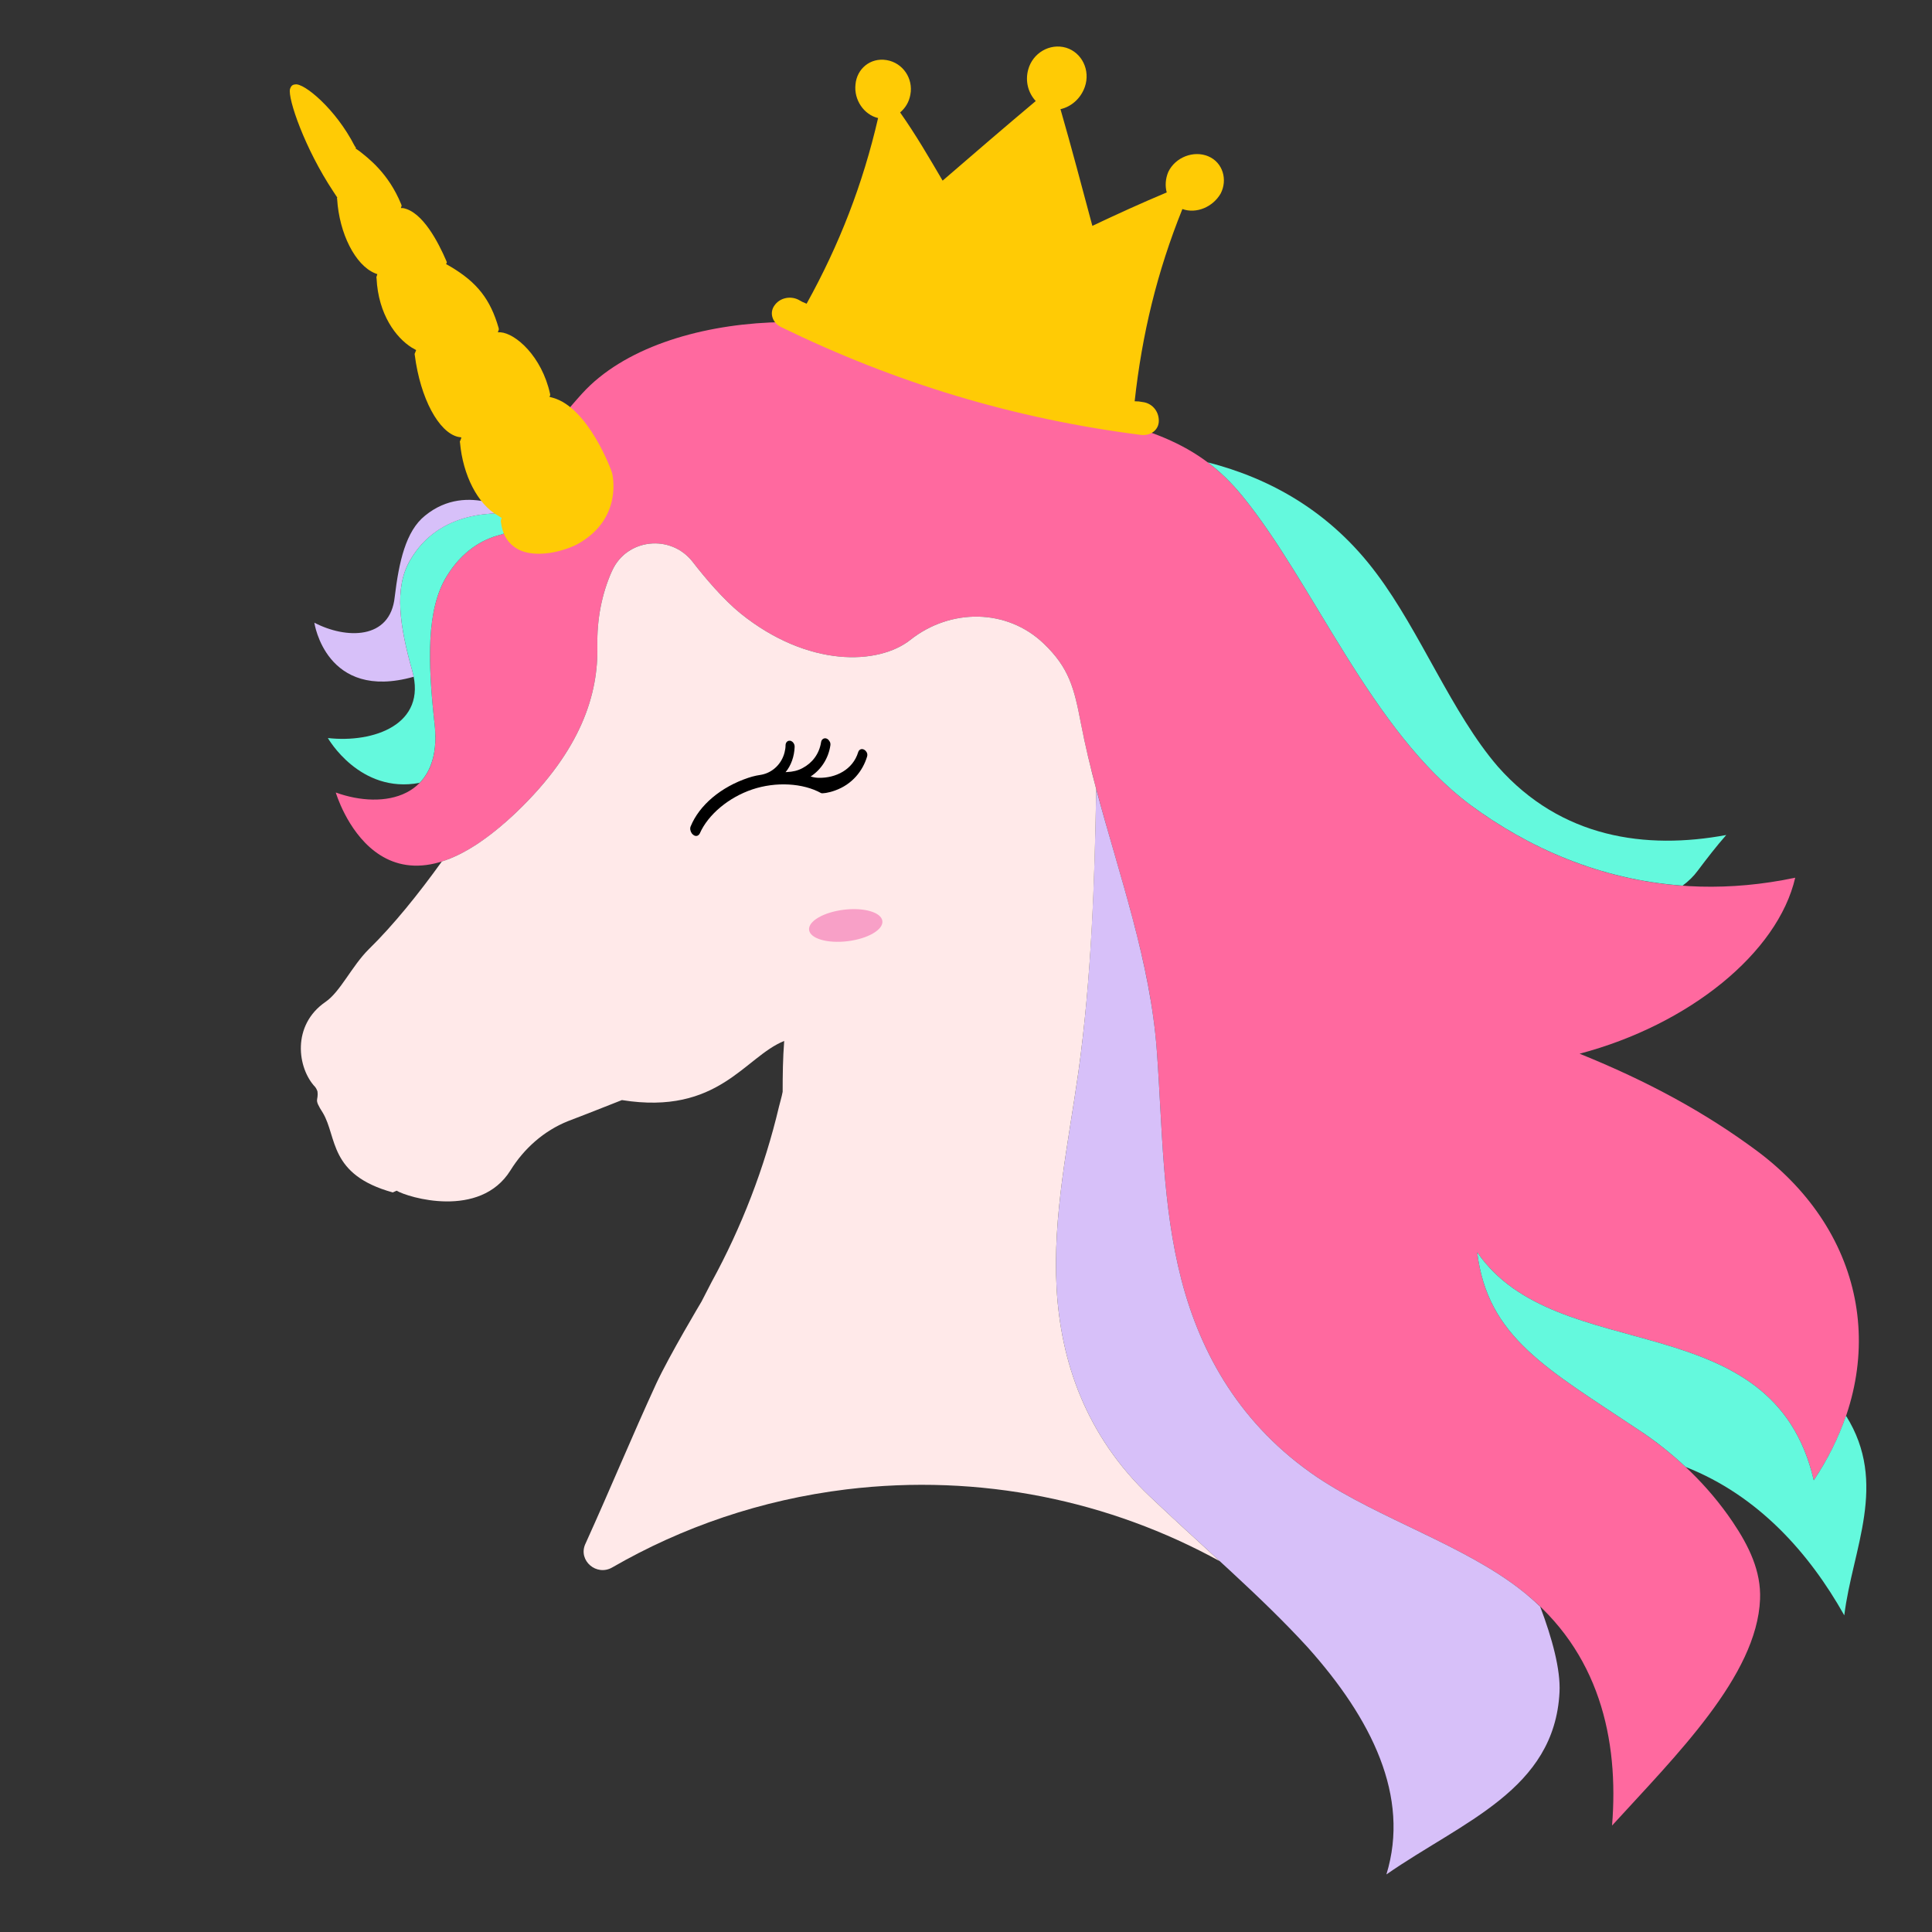 <?xml version="1.0" encoding="utf-8"?>
<!-- Generator: Adobe Illustrator 19.1.0, SVG Export Plug-In . SVG Version: 6.00 Build 0)  -->
<svg version="1.1" id="Layer_1" xmlns="http://www.w3.org/2000/svg" xmlns:xlink="http://www.w3.org/1999/xlink" x="0px" y="0px"
	 width="1000px" height="1000px" viewBox="284 -212 1000 1000" style="enable-background:new 284 -212 1000 1000;"
	 xml:space="preserve">
<rect x="284" y="-212" width="1000" height="1000" fill="#333333" stroke="none"/>
<style type="text/css">
	.st0{fill:#FF699F;}
	.st1{fill:#64F9DD;}
	.st2{fill:#D7C0F9;}
	.st3{fill:#FFE9E9;}
	.st4{fill:#FFCB05;}
	.st5{fill:#F8A0C7;}
</style>
<g>
	<path class="st0" d="M1193.4,383.7c-27.1-20.1-56.7-36.1-91.8-50.3c56.7-15,102.6-52.2,111.6-91.1c-68.2,14.4-125.6-6.3-167.9-37.5
		c-51.5-38.1-81.4-115.2-118.6-160.5C902,14.1,870.8,7.4,824.6-1.5C811-4,797.8-8.9,786.4-16.4c-2.3-1.6-5-3.4-7.7-5.7
		C737.8-55,627.8-55.1,585.3-8.3c-30.2,33.2-31.8,52-33,62.1c-0.6,5-3.9,9.4-9,10.9l0,0c-9.8,2.4-20.1,8.6-28,21.4
		c-10.7,17.2-9.9,44.7-6.4,76.3c4.6,38.8-26.3,44.8-51.1,35.8c0,0,22.8,78,93.6,10.1c33.7-32.3,42.3-61.3,41.8-85.9
		c-0.3-13.8,2.3-27,7.4-38.5c0.1-0.1,0.1-0.3,0.2-0.4c7.5-16.8,30.4-19.2,41.7-4.7c6.4,8.3,16,19.6,24.9,26.8
		c34.9,28,71.2,26.7,87.8,13.6c20.7-16.4,50-16.3,69,1.9c13.2,12.6,15.8,23.1,19.3,41.4c11,56.7,35.2,112,39.3,169.7
		c2.9,39.7,2.7,79.7,12.7,118.2c9.9,38.3,30.7,75.5,70.4,102.3c32.4,21.6,76,35.1,105.8,58.6c40.2,31.5,50.3,77.1,46.7,121.6
		c33-36.2,75-77.5,76.6-117.1c0.6-14.5-5.7-27.5-14.2-40.1c-12.7-18.8-29.3-34.7-48.2-47.3c-47.9-32-78.6-48.1-84-92.2
		c41.5,60.2,152.9,25.8,174.2,118C1262.5,495.1,1250.8,426.5,1193.4,383.7z"/>
	<path class="st1" d="M501.2,193.2c6.1-6.3,9.4-16.2,7.7-30.8c-3.5-31.6-4.3-59.1,6.4-76.3c7.9-12.8,18.2-19,28-21.4
		c4.9-1.4,8.1-5.6,8.9-10.4c-10.2-1.3-40.8-2.9-56,23.8c-8.4,14.3-5.2,34.6,1.2,57.2c7.8,27.7-20.1,37.4-43.7,34.7
		C453.7,170,470.2,199.1,501.2,193.2z"/>
	<path class="st2" d="M552.2,54.3c-0.1,0.5-25.8-17.7-48.2,0.6c-10,8-13.5,23.9-15.7,42.1c-2.3,22.3-25.3,21.8-41.6,13.3
		c0,0,5.9,40.8,51.4,28c-0.2-1-0.4-2-0.7-3c-6.4-22.6-9.6-42.9-1.2-57.2C511.4,51.5,542,53,552.2,54.3z"/>
	<path class="st2" d="M1071.7,611.3c-29.8-23.5-73.4-37-105.8-58.6c-39.7-26.8-60.5-64-70.4-102.3c-10-38.5-9.8-78.5-12.7-118.2
		c-3.3-46.2-19.4-90.8-31.4-135.8c-0.9,48.8-2.5,97.8-9.2,146.3c-5.3,37.4-13.4,74.6-11.3,112.2c2.1,37.4,14.9,76.1,48.4,107.8
		c27.3,26,57,51.1,81.6,78c33,36.9,53.1,77.1,40.7,117.5c39.6-27.5,87-43.8,89.6-94.3c0.6-11.7-3.8-27.9-10-44.3
		C1078.2,616.7,1075.1,614,1071.7,611.3z"/>
	<path class="st3" d="M879.3,562.7c-33.5-31.7-46.3-70.4-48.4-107.8c-2.1-37.6,6-74.8,11.3-112.2c6.7-48.5,8.4-97.5,9.2-146.3
		c0,0,0,0,0,0c-3-11.3-5.7-22.5-7.9-33.9c-3.5-18.3-6.1-28.8-19.3-41.4c-19-18.2-48.3-18.3-69-1.9c-16.6,13.1-52.9,14.4-87.8-13.6
		c-8.9-7.2-18.5-18.5-24.9-26.8c-11.3-14.5-34.2-12.1-41.7,4.7c-0.1,0.1-0.1,0.3-0.2,0.4c-5.1,11.5-7.7,24.7-7.4,38.5
		c0.5,24.6-8.1,53.6-41.8,85.9c-15,14.3-27.8,22.2-38.7,25.6c-12,16.7-25.1,33-38,45.6c-8.6,8.6-14.5,21.7-22.1,27
		c-17.8,12.1-14.7,34.5-5.4,44.2c0.4,0.5,0.7,1.1,1.1,2.1c0.7,5.5-2.2,3.4,2.8,11.2c7.5,12.5,2.9,32,36.2,41.2l2-0.9
		c5.8,3.5,43.1,14.8,58.9-10.5c7-11.3,17.3-20.5,29.8-25.5c13.4-5.1,27-10.6,27.9-10.9c50.1,8,63.5-22.4,84-30.6
		c-0.7,8.8-0.8,17.9-0.8,26.3c-0.5,2.7-1.3,5.2-1.9,7.7c-7.5,31.7-19.3,62.3-35,91l-5.1,9.9c0,0-16.8,28.1-23.5,42.6
		c-12.6,27.4-23.2,53.2-36.6,82.8c0,0.1-0.1,0.1-0.1,0.2c-3.7,8.5,5.9,16.7,14,12c36.2-20.9,77.1-35,121.2-40.4
		c69.5-8.4,136.4,5.9,193.3,37.2C903.3,585,891.1,573.9,879.3,562.7z"/>
	<path class="st1" d="M1239.5,520.8c-3.9,11.3-9.4,22.5-16.7,33.4c-21.3-92.2-132.7-57.8-174.2-118c5.4,44.1,36.1,60.2,84,92.2
		c8.5,5.6,16.5,12,23.9,18.9c37.6,14.8,64,44.6,82.1,76.8C1242.8,589.7,1261.5,555.9,1239.5,520.8z"/>
	<path class="st1" d="M926.7,44.3c37.2,45.3,67.1,122.4,118.6,160.5c29.6,21.8,66.6,38.5,109.6,41.6c3-2.2,5.7-4.8,7.9-7.8
		c4.8-6.4,9.6-12.6,14.7-18.4c-41.5,7.7-85.4,1.7-118.2-35.4c-23.8-27.6-40.1-69.7-62.7-99.8c-24.1-32.4-55.4-49.5-87.5-57.7
		C915.4,32,921.2,37.6,926.7,44.3z"/>
	<path class="st4" d="M875.4-3.9c-1.4-0.3-2.5-0.4-4.1-0.4c3.8-34.7,11.6-67,24.7-99.5c7.3,2.6,15.8-1.1,19.8-8
		c3.7-7.1,1.2-16.1-6.4-19.3c-7.6-3.2-17.1,0.5-20.7,8.1c-1.5,3.5-1.7,7.4-0.8,10.6c-13.1,5.5-25.6,11.2-38.5,17.3
		c-5.4-20.1-10.7-40.3-16.5-60.4c5.4-1.2,10.4-5.3,12.6-11.5c3-8.6-1.5-17.8-9.7-20.3c-8.5-2.5-17.3,2.8-19.6,11.3
		c-1.7,6.2,0.1,12.2,3.9,16.3c-16.1,13.5-32.1,27.3-48.2,41.2c-7.1-12.1-13.9-23.8-22-35.3c2.7-2.3,4.6-5.3,5.3-9.2
		c1.6-8.4-3.9-16.5-12.3-17.9c-8.4-1.4-15.4,4.5-16.1,12.6c-0.9,8,4.4,15.7,11.7,17.4c-7.9,34.2-20,65.4-37,96.1
		c-1.8-0.7-2.6-1.1-4.3-2.1c-4.3-2.1-9.7-0.9-12.4,3.1c-2.7,3.8-1,8.9,3.5,11.1c59.3,28.9,120.3,47.4,186.2,55.8
		c5,0.6,9.3-2.5,9.3-7.3C883.8,0.5,880-3.4,875.4-3.9z"/>
	<path class="st4" d="M600.8,32.8c-0.3-1.4-12.3-33.8-30.6-38.9l-1.8-0.5l0.4-0.9l-0.1-0.7c-4.3-19.4-17.8-31.2-25.6-31.8h-1.4
		l0.5-1.5l-0.1-0.7C537.8-57.1,531-65.8,517.2-74l-2.3-1.3l0.4-0.9L515-77c-4.1-9.5-12.2-25.4-22.4-27.3h-1.1l0.4-1.3l-0.3-0.8
		c-6.6-16.1-17.2-23.9-21.6-27.4l-1.9-1.3l0.1-0.5l-0.6-0.8c-9.9-19.4-26.4-32.8-30.8-31.9l-0.7,0.1l-0.5,0.2
		c-0.5,0.2-1.1,0.8-1.5,2.1c-1.2,4.9,7.6,30.7,22.4,53l2.1,3.2l-0.2,0.2l0.1,0.5c1.1,17.9,9.4,34.2,19.5,38.4l1.3,0.5
		c-0.1,0.5-0.5,1.6-0.5,1.6l0.1,0.5c0.9,18.8,10.1,30.8,18.2,35.9l2.3,1.3l-0.8,2l0.1,0.7c2.9,22.4,12.4,39.8,22.3,42.2l1.8,0.3
		c-0.1,0.7-0.8,2.2-0.8,2.2l0.1,0.5c1.5,16.8,9.1,31.8,19.5,37.7l2.1,1.3c-0.2,0.2-0.5,1.6-0.5,1.6l0.1,0.7
		c0.7,5.5,2.9,9.8,6.8,12.6c4.4,3.3,10.7,4.3,18.4,3.2c6.7-1,12.5-3.5,14.3-4.5C606.9,56.4,600.9,33.1,600.8,32.8z"/>
	
		<ellipse transform="matrix(-0.993 0.121 -0.121 -0.993 1470.937 445.101)" class="st5" cx="721.9" cy="267.3" rx="19.1" ry="8.2"/>
	<path d="M731,175.9c-1.2-0.5-2.4,0.1-2.8,1.4c-2.8,9.2-11.7,13.4-20.2,13.3c-1.4,0-2.7-0.2-4.1-0.6c-0.1,0-0.2-0.1-0.3-0.1
		c5.5-3.6,9.2-9.4,10.2-16.1c0.1-0.7,0-1.6-0.5-2.2c-0.4-0.7-1-1.2-1.7-1.4c-1.2-0.3-2.4,0.5-2.6,1.9c-1,6.4-4.8,10.9-9.5,13.4
		c-2.5,1.4-5.3,2-8.1,2.1c-0.4,0-0.7,0.1-0.8,0.1c2.9-3.5,4.5-8.2,4.7-13c0-0.5,0-0.9-0.2-1.4c-0.4-1.1-1.4-1.9-2.3-1.9
		c-1.2-0.1-2.2,0.9-2.2,2.4c0,1.2-0.2,2.4-0.5,3.6c-1.5,6-6.2,10.5-12,11.6l-2.3,0.4l-0.5,0.1c-1.3,0.3-2.6,0.6-4,1.1
		c-14.1,4.7-25.3,14.1-29.8,25.1c-0.5,1.1-0.2,2.6,0.6,3.7c0.8,1,1.8,1.5,2.8,1.2c0.5-0.2,1-0.6,1.3-1.2c4.3-9.8,15-18.7,27.2-22.8
		c12.2-4.1,26.2-3.3,35.6,1.9c0.6,0.3,3.8-0.1,7.1-1.3c9.1-3.2,14.5-10.3,16.7-17.6c0.2-0.7,0.2-1.5-0.2-2.2
		C732.2,176.7,731.7,176.2,731,175.9z"/>
</g>
</svg>
